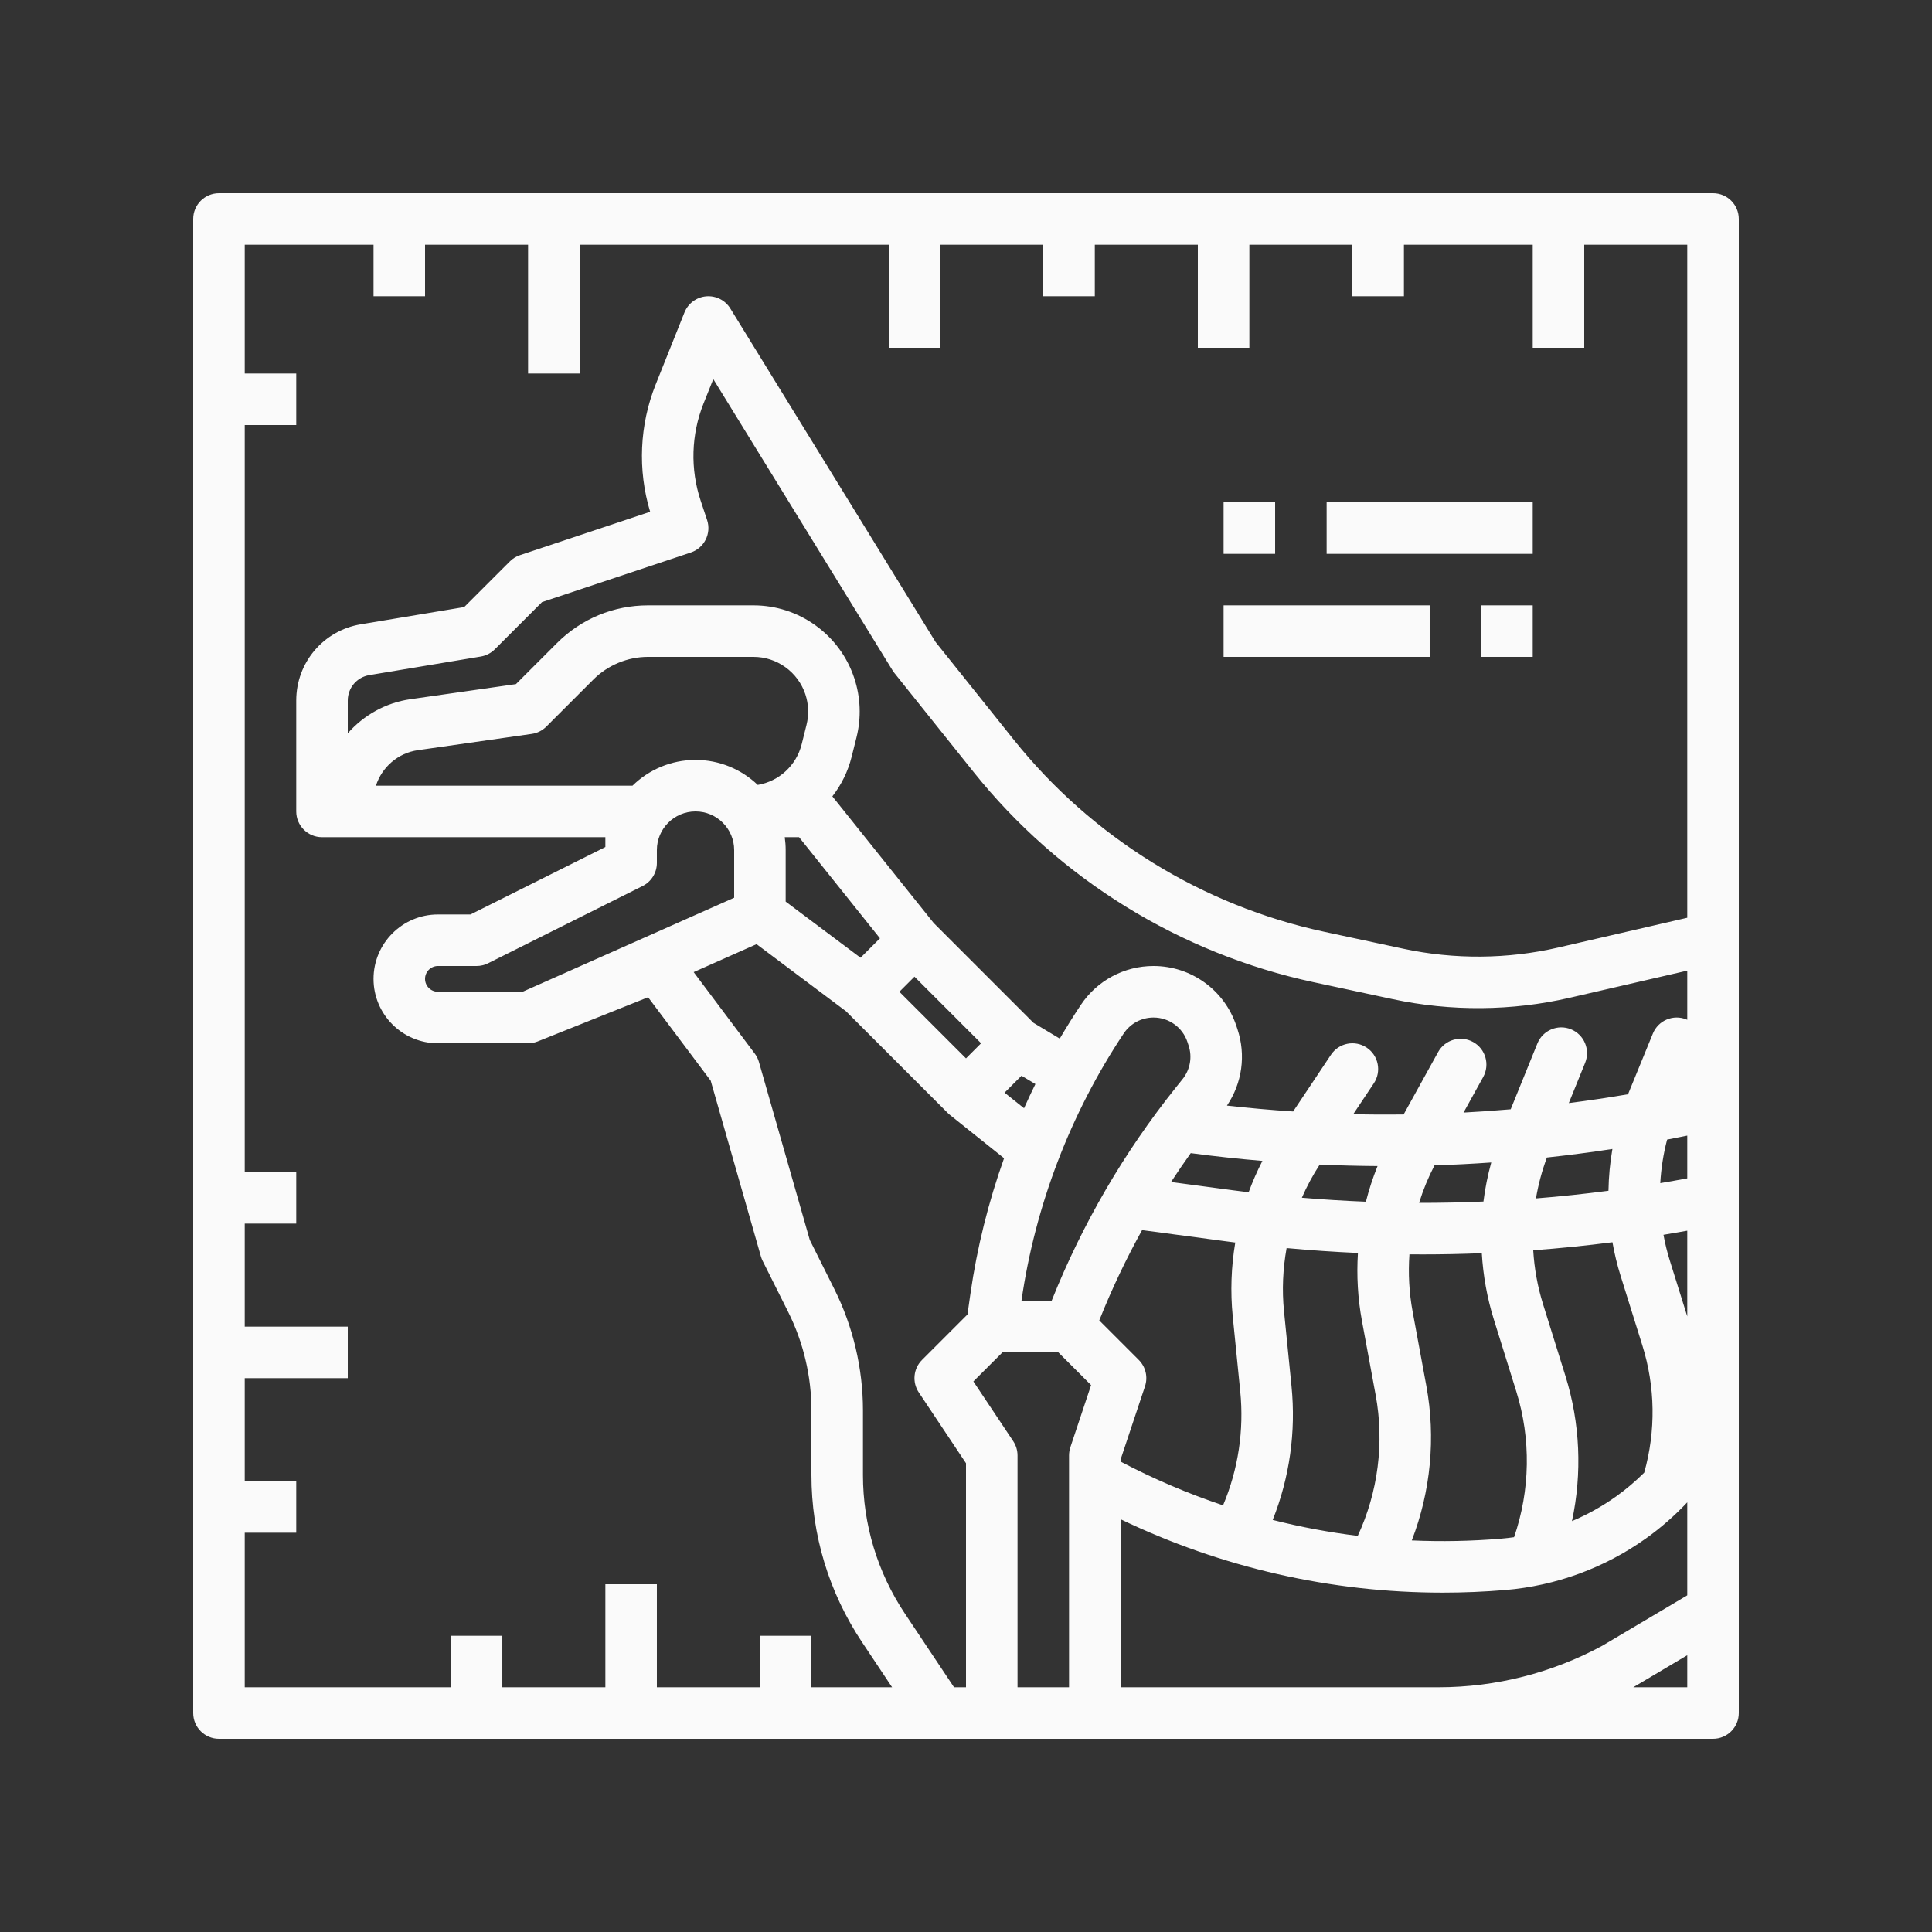 <svg xmlns="http://www.w3.org/2000/svg" xmlns:xlink="http://www.w3.org/1999/xlink" width="1080" viewBox="0 0 810 810" height="1080" preserveAspectRatio="xMidYMid meet"><rect x="0" y="0" width="810" height="810" fill="#333333" stroke="none"/><path fill="#fafafa" d="M 707.398 384.777 L 653.242 397.273 C 632.094 402.156 609.699 402.332 588.469 397.785 L 555.289 390.672 C 504.047 379.691 457.797 351.109 425.066 310.188 L 392.25 269.172 L 306.195 129.34 C 304.062 125.859 300.137 123.895 296.078 124.238 C 292.012 124.59 288.488 127.199 286.969 130.988 L 274.914 161.141 C 268.102 178.164 267.289 197.043 272.574 214.559 L 217.984 232.754 C 216.395 233.285 214.949 234.176 213.766 235.363 L 194.609 254.516 L 151.273 261.738 C 135.586 264.352 124.199 277.793 124.199 293.699 L 124.199 340.199 C 124.199 346.164 129.035 351 135 351 L 253.801 351 L 253.801 355.125 L 197.246 383.398 L 183.602 383.398 C 168.715 383.398 156.602 395.512 156.602 410.398 C 156.602 425.285 168.715 437.398 183.602 437.398 L 221.398 437.398 C 221.766 437.398 222.121 437.379 222.48 437.344 C 222.598 437.332 222.715 437.309 222.824 437.293 C 223.066 437.262 223.309 437.227 223.551 437.18 C 223.684 437.152 223.816 437.113 223.953 437.082 C 224.168 437.031 224.383 436.977 224.594 436.91 C 224.738 436.867 224.875 436.816 225.016 436.762 C 225.148 436.715 225.281 436.676 225.414 436.629 L 271.723 418.098 L 297.965 453.082 L 319.016 526.77 C 319.199 527.414 319.445 528.035 319.738 528.629 L 330.477 550.098 C 336.836 562.824 340.199 577.07 340.199 591.293 L 340.199 618.391 C 340.199 643.434 347.539 667.688 361.438 688.52 L 374.02 707.398 L 340.199 707.398 L 340.199 685.801 L 318.602 685.801 L 318.602 707.398 L 275.398 707.398 L 275.398 664.199 L 253.801 664.199 L 253.801 707.398 L 210.602 707.398 L 210.602 685.801 L 189 685.801 L 189 707.398 L 102.602 707.398 L 102.602 642.602 L 124.199 642.602 L 124.199 621 L 102.602 621 L 102.602 577.801 L 145.801 577.801 L 145.801 556.199 L 102.602 556.199 L 102.602 513 L 124.199 513 L 124.199 491.398 L 102.602 491.398 L 102.602 178.199 L 124.199 178.199 L 124.199 156.602 L 102.602 156.602 L 102.602 102.602 L 156.602 102.602 L 156.602 124.199 L 178.199 124.199 L 178.199 102.602 L 221.398 102.602 L 221.398 156.602 L 243 156.602 L 243 102.602 L 372.602 102.602 L 372.602 145.801 L 394.199 145.801 L 394.199 102.602 L 437.398 102.602 L 437.398 124.199 L 459 124.199 L 459 102.602 L 502.199 102.602 L 502.199 145.801 L 523.801 145.801 L 523.801 102.602 L 567 102.602 L 567 124.199 L 588.602 124.199 L 588.602 102.602 L 642.602 102.602 L 642.602 145.801 L 664.199 145.801 L 664.199 102.602 L 707.398 102.602 Z M 707.398 427.559 C 707.289 427.512 707.184 427.453 707.066 427.406 C 701.547 425.145 695.238 427.785 692.98 433.309 L 682.746 458.305 C 682.684 458.461 682.629 458.613 682.566 458.77 C 674.34 460.176 666.047 461.41 657.73 462.469 L 664.574 445.59 C 666.82 440.062 664.156 433.766 658.625 431.52 C 653.105 429.285 646.805 431.941 644.562 437.473 L 633.367 465.07 C 626.773 465.645 620.176 466.102 613.598 466.453 L 621.84 451.539 C 624.723 446.316 622.828 439.742 617.609 436.863 C 612.387 433.977 605.816 435.867 602.934 441.086 L 588.473 467.254 C 581.43 467.336 574.383 467.297 567.359 467.125 L 575.984 454.191 C 579.293 449.227 577.953 442.527 572.992 439.215 C 568.027 435.906 561.32 437.246 558.016 442.211 L 542.156 465.992 C 532.914 465.387 523.648 464.562 514.402 463.531 C 520.77 454.133 522.438 442.363 518.805 431.473 L 518.324 430.023 C 513.336 415.055 499.383 405 483.605 405 C 471.34 405 459.961 411.09 453.156 421.293 C 450.07 425.918 447.129 430.641 444.312 435.438 L 433.297 428.824 L 391.457 386.98 L 348.969 333.879 C 352.715 329.078 355.516 323.457 357.062 317.25 L 359.086 309.164 C 361.152 300.945 360.828 292.332 358.141 284.254 C 355.172 275.344 349.559 267.715 341.926 262.211 C 334.293 256.707 325.285 253.801 315.875 253.801 L 271.688 253.801 C 257.27 253.801 243.711 259.418 233.512 269.613 L 216.312 286.816 L 172.094 293.141 C 161.613 294.637 152.418 299.91 145.801 307.441 L 145.801 293.699 C 145.801 288.398 149.598 283.918 154.824 283.047 L 201.578 275.254 C 203.797 274.883 205.844 273.828 207.438 272.234 L 227.23 252.441 L 289.617 231.645 C 295.277 229.758 298.328 223.641 296.445 217.988 L 293.766 209.953 C 289.336 196.664 289.766 182.172 294.965 169.16 L 299.051 158.941 L 374.203 281.059 C 374.434 281.438 374.688 281.801 374.969 282.145 L 408.195 323.684 C 444.035 368.48 494.664 399.773 550.762 411.793 L 583.945 418.906 C 608.242 424.109 633.887 423.91 658.098 418.32 L 707.398 406.945 Z M 707.398 494.027 C 703.609 494.738 699.832 495.402 696.078 496.031 C 696.426 489.883 697.375 483.766 698.953 477.777 C 701.785 477.242 704.602 476.688 707.398 476.105 Z M 707.398 551.918 L 700.059 528.434 C 698.953 524.902 698.082 521.312 697.422 517.699 C 700.73 517.156 704.055 516.574 707.398 515.973 Z M 643.957 502.441 C 644.941 496.617 646.477 490.879 648.543 485.297 C 657.703 484.309 666.879 483.117 676.008 481.719 C 674.996 487.508 674.461 493.367 674.355 499.234 C 664.258 500.551 654.098 501.641 643.957 502.441 Z M 676.027 520.82 C 676.863 525.562 677.996 530.262 679.441 534.883 L 688.57 564.074 C 694 581.445 694.266 599.879 689.344 617.418 C 685.684 621.035 681.766 624.387 677.582 627.371 C 671.781 631.512 665.566 634.973 659.055 637.734 C 663.367 617.676 662.492 596.672 656.332 576.926 L 646.926 546.77 C 644.629 539.402 643.27 531.816 642.812 524.184 C 653.887 523.367 664.992 522.238 676.027 520.82 Z M 594.965 504.305 C 596.637 498.902 598.797 493.641 601.426 488.582 C 609.312 488.336 617.254 487.934 625.215 487.375 C 623.738 492.762 622.629 498.234 621.938 503.75 C 612.953 504.137 603.941 504.324 594.965 504.305 Z M 596.395 525.914 C 604.668 525.914 612.969 525.742 621.254 525.41 C 621.812 534.797 623.477 544.133 626.305 553.203 L 635.711 583.359 C 641.93 603.293 641.562 624.793 634.781 644.473 C 632.949 644.73 631.113 644.945 629.262 645.098 C 616.77 646.145 604.293 646.375 591.902 645.828 C 599.836 625.281 602.02 602.758 597.988 580.953 L 592.25 549.895 C 590.777 541.941 590.352 533.867 590.914 525.883 C 592.738 525.898 594.562 525.914 596.395 525.914 Z M 545.816 502.156 C 547.91 497.336 550.422 492.688 553.305 488.25 C 561.336 488.617 569.426 488.828 577.543 488.879 C 575.578 493.75 573.945 498.742 572.664 503.82 C 563.75 503.461 554.781 502.91 545.816 502.156 Z M 541.473 581.18 L 538.328 549.75 C 537.441 540.871 537.844 531.953 539.418 523.262 C 549.391 524.18 559.387 524.875 569.32 525.309 C 568.723 534.797 569.262 544.375 571.008 553.816 L 576.75 584.875 C 580.441 604.859 577.762 625.566 569.25 643.922 C 557.227 642.441 545.32 640.211 533.594 637.238 C 540.66 619.492 543.387 600.328 541.473 581.18 Z M 707.398 668.852 L 671.898 689.914 C 650.859 701.355 627.09 707.398 603.145 707.398 L 469.801 707.398 L 469.801 636.941 C 512.078 657.246 558.066 667.719 604.867 667.719 C 613.574 667.719 622.312 667.352 631.055 666.625 C 652.336 664.855 672.766 657.355 690.141 644.945 C 696.363 640.5 702.141 635.434 707.398 629.863 Z M 707.398 707.398 L 684.762 707.398 L 707.398 693.965 Z M 461.062 553.121 C 466.203 540.27 472.137 527.793 478.816 515.73 L 514.191 520.453 C 515.438 520.621 516.672 520.777 517.895 520.93 C 516.184 531.109 515.801 541.523 516.832 551.898 L 519.977 583.328 C 521.617 599.691 519.129 616.07 512.773 631.121 C 498.059 626.195 483.695 620.07 469.801 612.773 L 469.801 611.949 L 480.047 581.219 C 481.34 577.336 480.332 573.055 477.438 570.164 L 460.871 553.594 Z M 499.227 483.457 C 509.191 484.785 519.234 485.867 529.27 486.711 C 527.074 490.984 525.148 495.371 523.5 499.859 C 521.363 499.602 519.211 499.324 517.035 499.043 L 490.961 495.562 C 493.625 491.469 496.379 487.434 499.227 483.457 Z M 421.168 458.105 L 428.273 451 L 434.094 454.492 C 432.449 457.844 430.852 461.219 429.332 464.637 Z M 441.008 545.098 L 440.887 545.398 L 428.25 545.398 C 433.973 505.543 448.797 466.777 471.129 433.277 C 473.918 429.098 478.582 426.602 483.605 426.602 C 490.07 426.602 495.789 430.723 497.832 436.852 L 498.312 438.301 C 499.934 443.148 498.988 448.422 495.805 452.414 L 492.93 456 C 471.324 483.012 453.852 512.984 441.008 545.098 Z M 448.754 606.781 C 448.391 607.887 448.199 609.039 448.199 610.199 L 448.199 619.105 C 448.199 619.137 448.199 619.172 448.199 619.203 L 448.199 707.398 L 426.602 707.398 L 426.602 610.199 C 426.602 608.07 425.969 605.988 424.785 604.211 L 408.094 579.176 L 420.273 567 L 443.727 567 L 457.445 580.715 Z M 377.07 415.801 L 383.398 409.473 L 411.328 437.398 L 405 443.727 Z M 269.43 371.461 C 273.09 369.633 275.398 365.891 275.398 361.801 L 275.398 356.398 C 275.398 347.465 282.668 340.199 291.602 340.199 C 300.531 340.199 307.801 347.465 307.801 356.398 L 307.801 376.383 L 219.105 415.801 L 183.602 415.801 C 180.621 415.801 178.199 413.379 178.199 410.398 C 178.199 407.422 180.621 405 183.602 405 L 199.801 405 C 201.477 405 203.133 404.609 204.629 403.859 Z M 338.133 303.91 L 336.109 312.012 C 333.867 320.988 326.559 327.586 317.684 329.078 C 310.891 322.598 301.711 318.602 291.602 318.602 C 281.328 318.602 272 322.723 265.176 329.398 L 157.617 329.398 C 160.086 321.684 166.809 315.715 175.152 314.523 L 222.93 307.695 C 225.246 307.363 227.387 306.293 229.035 304.637 L 248.785 284.887 C 254.816 278.859 263.164 275.398 271.688 275.398 L 315.875 275.398 C 320.727 275.398 325.367 276.898 329.293 279.73 C 333.227 282.57 336.117 286.5 337.648 291.078 C 339.027 295.238 339.199 299.672 338.133 303.91 Z M 329.008 351 L 335.012 351 L 368.93 393.398 L 360.789 401.539 L 329.398 378 L 329.398 356.398 C 329.398 354.566 329.262 352.766 329.008 351 Z M 405.617 551.109 L 386.562 570.164 C 382.922 573.801 382.359 579.508 385.215 583.789 L 405 613.469 L 405 707.398 L 399.98 707.398 L 379.406 676.539 C 367.891 659.266 361.801 639.152 361.801 618.391 L 361.801 591.293 C 361.801 573.734 357.648 556.148 349.793 540.438 L 339.508 519.867 L 318.184 445.23 C 317.824 443.965 317.23 442.773 316.438 441.719 L 290.824 407.562 L 317.191 395.844 L 354.707 423.98 L 397.363 466.637 C 397.371 466.641 397.375 466.645 397.387 466.656 C 397.457 466.734 397.547 466.801 397.629 466.879 C 397.828 467.062 398.023 467.242 398.23 467.41 C 398.234 467.418 398.246 467.426 398.254 467.434 L 420.957 485.594 C 414.375 504.055 409.609 523.156 406.844 542.5 Z M 718.199 81 L 91.801 81 C 85.836 81 81 85.836 81 91.801 L 81 718.199 C 81 724.164 85.836 729 91.801 729 L 718.199 729 C 724.164 729 729 724.164 729 718.199 L 729 91.801 C 729 85.836 724.164 81 718.199 81 " fill-opacity="1" fill-rule="nonzero"></path><path fill="#fafafa" d="M 534.602 210.602 L 513 210.602 L 513 232.199 L 534.602 232.199 L 534.602 210.602 " fill-opacity="1" fill-rule="nonzero"></path><path fill="#fafafa" d="M 556.199 232.199 L 642.602 232.199 L 642.602 210.602 L 556.199 210.602 L 556.199 232.199 " fill-opacity="1" fill-rule="nonzero"></path><path fill="#fafafa" d="M 513 275.398 L 599.398 275.398 L 599.398 253.801 L 513 253.801 L 513 275.398 " fill-opacity="1" fill-rule="nonzero"></path><path fill="#fafafa" d="M 621 275.398 L 642.602 275.398 L 642.602 253.801 L 621 253.801 L 621 275.398 " fill-opacity="1" fill-rule="nonzero"></path></svg>